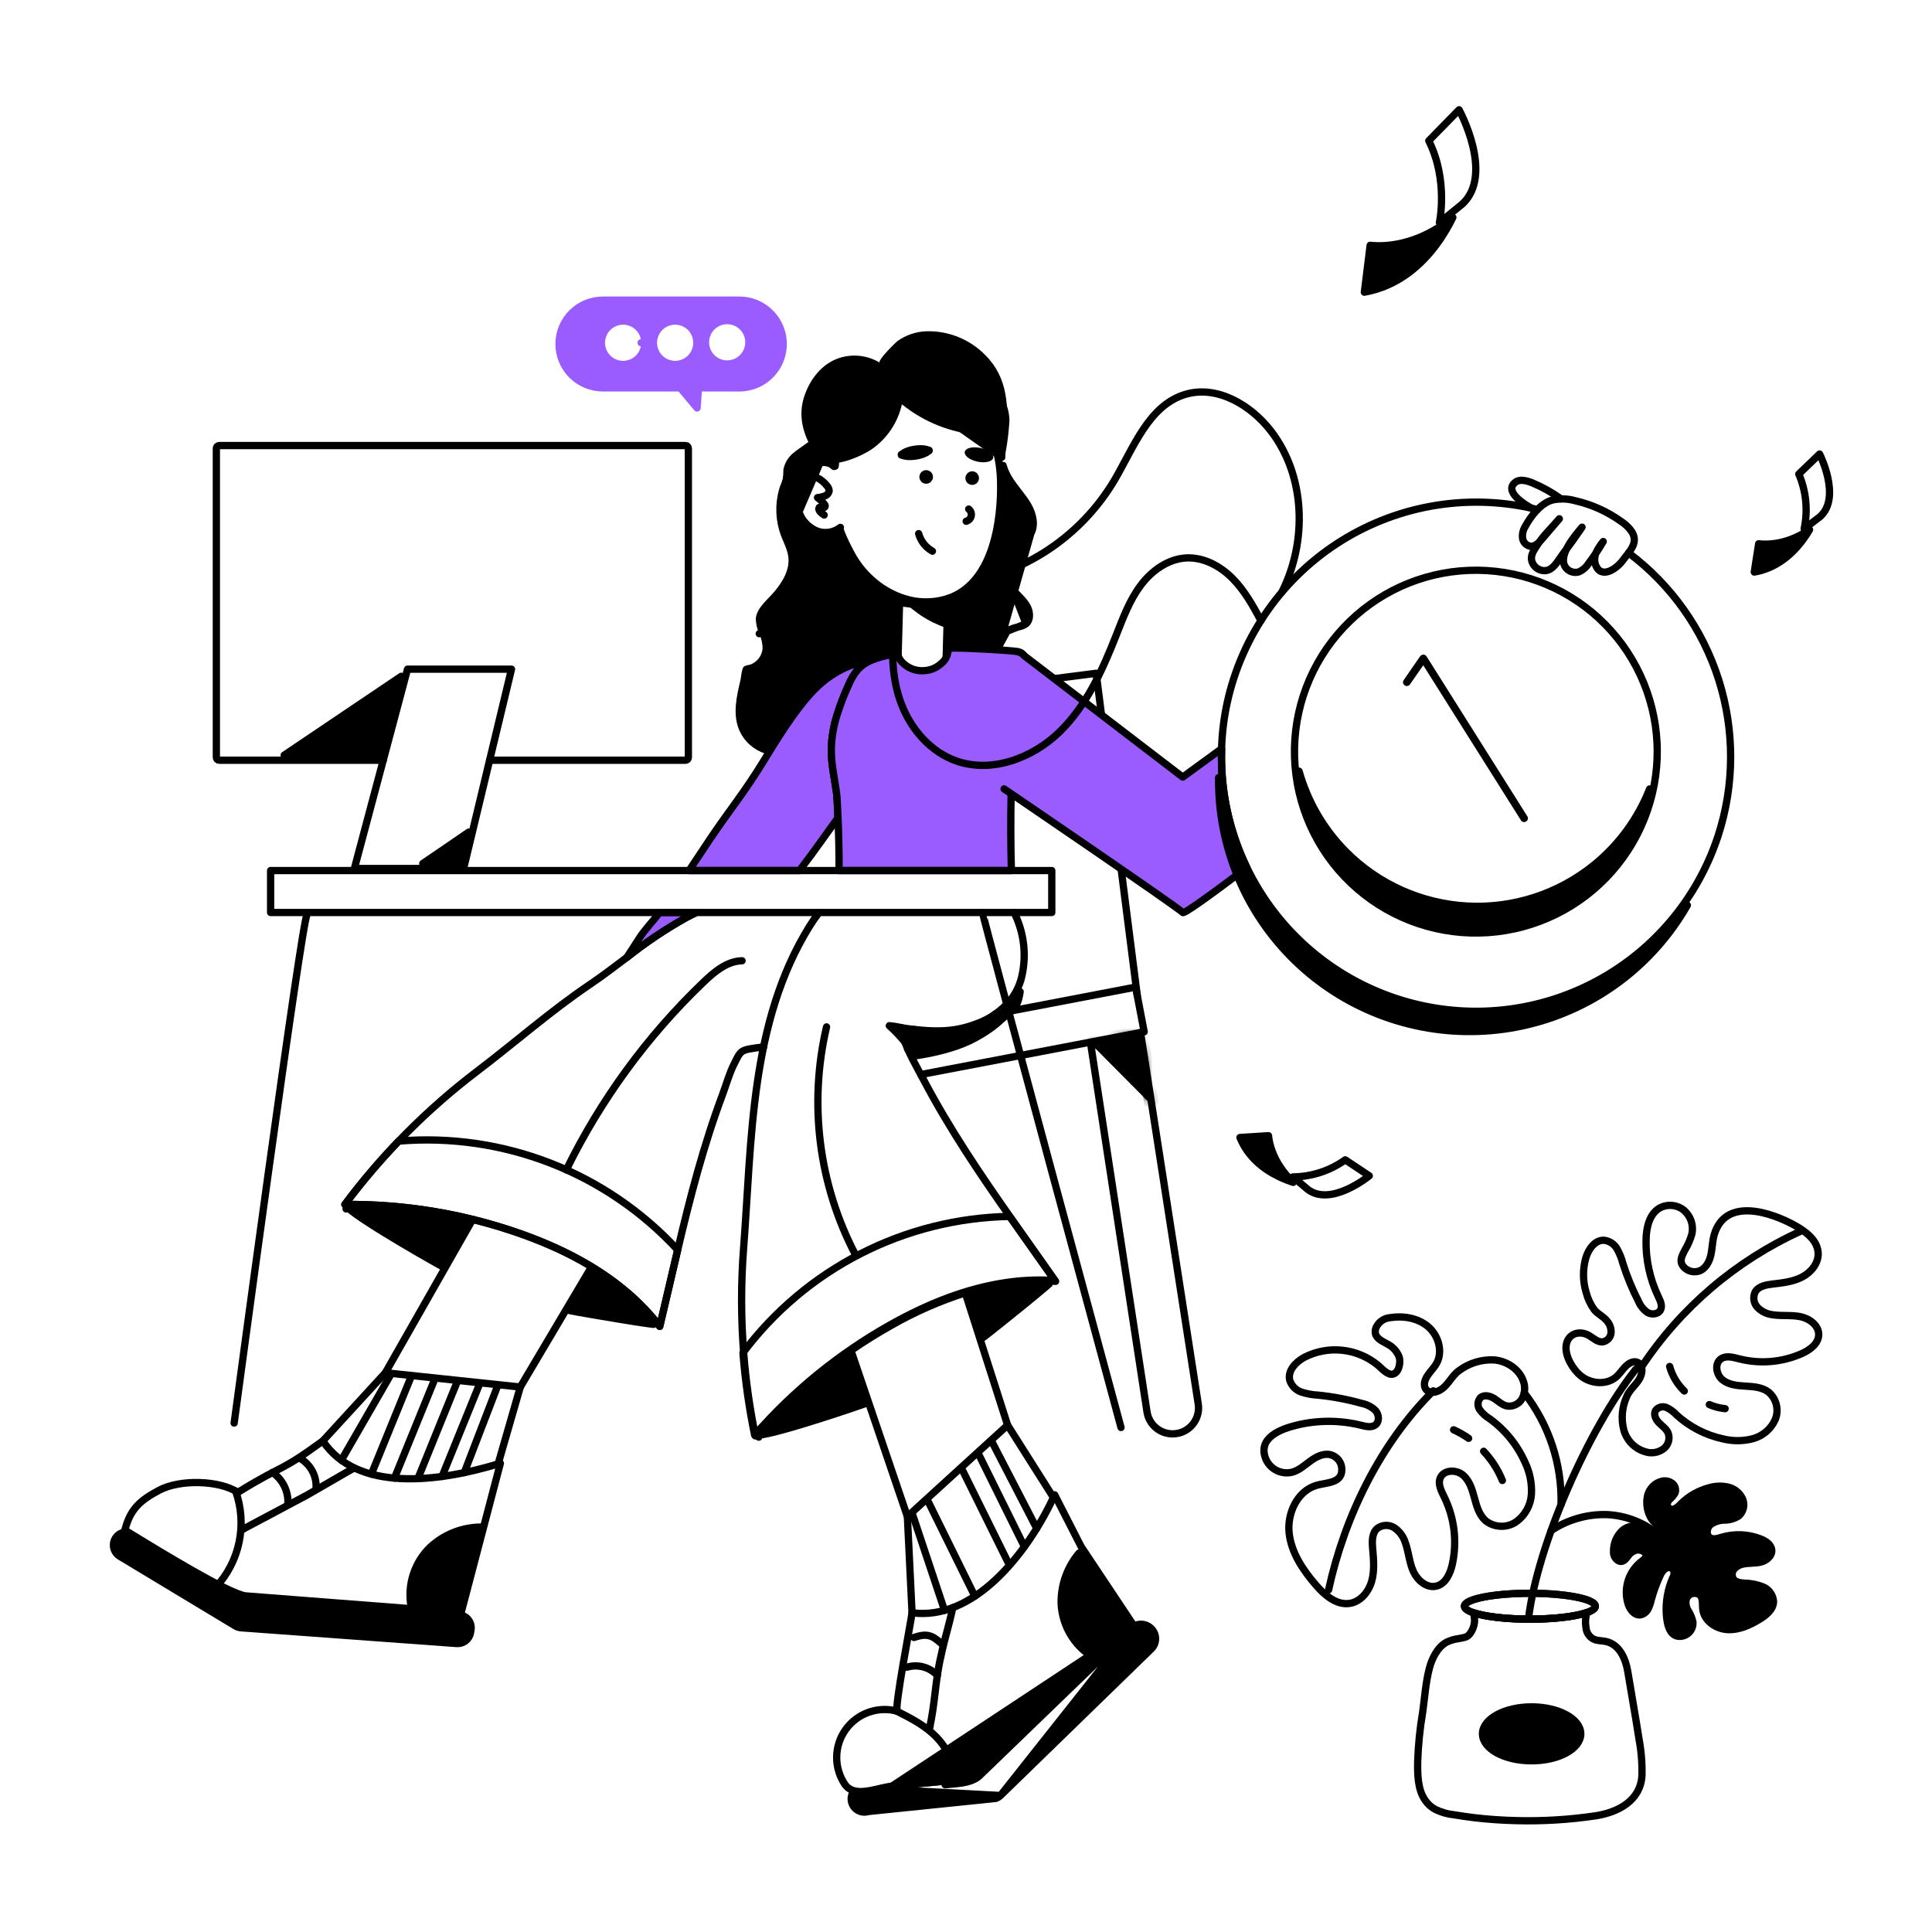 <?xml version="1.0" encoding="UTF-8"?> <svg xmlns="http://www.w3.org/2000/svg" width="264" height="264" viewBox="0 0 264 264" fill="none"><g id="Frame 2087325018"><g id="18"><path id="Path 3065" d="M137.099 77.248L137.099 77.246C137.301 76.102 138.147 75.362 138.912 74.755C139.021 74.668 139.13 74.584 139.236 74.501C139.919 73.968 140.515 73.502 140.863 72.877L137.099 77.248ZM137.099 77.248C136.874 78.54 137.617 79.733 138.358 80.559C138.545 80.767 138.739 80.968 138.929 81.161C138.957 81.189 138.984 81.218 139.012 81.246C139.174 81.411 139.331 81.571 139.483 81.734C139.839 82.116 140.146 82.49 140.368 82.906C140.58 83.303 140.691 83.779 140.664 84.216C140.638 84.649 140.48 85.005 140.199 85.236L140.198 85.236M137.099 77.248L140.198 85.236M140.198 85.236C139.936 85.451 139.591 85.555 139.12 85.674C139.091 85.681 139.061 85.688 139.031 85.696C138.612 85.8 138.091 85.93 137.649 86.234C137.644 86.237 137.639 86.241 137.634 86.244M140.198 85.236L137.634 86.244M137.634 86.244C137.627 86.249 137.62 86.255 137.613 86.26M137.634 86.244L137.613 86.26M137.613 86.26C137.231 86.575 136.928 86.976 136.73 87.43C136.607 87.712 136.527 88.009 136.49 88.312M137.613 86.26L136.49 88.312M136.49 88.312C135.201 88.228 133.596 88.138 132.252 88.088C131.489 88.061 130.802 88.046 130.304 88.053C130.132 88.056 129.975 88.062 129.841 88.071L129.926 84.98L130.004 82.142C133.104 80.97 134.927 78.238 135.963 75.202C137.035 72.057 137.294 68.502 137.229 65.76L137.229 65.759C137.211 65.042 137.157 64.321 137.062 63.603C137.248 64.279 137.554 64.913 137.881 65.449L137.882 65.45C138.264 66.072 138.711 66.648 139.139 67.198C139.169 67.237 139.199 67.276 139.229 67.315C139.69 67.91 140.124 68.48 140.476 69.095C141.183 70.33 141.463 71.793 140.863 72.877L136.49 88.312ZM136.88 62.486C136.865 62.136 136.892 61.783 136.973 61.434C137.169 60.331 137.308 59.218 137.391 58.101C137.392 58.09 137.393 58.08 137.395 58.069C137.578 56.752 137.137 55.255 136.315 53.885C135.497 52.522 134.338 51.346 133.173 50.663C132.353 50.237 131.415 50.093 130.505 50.254C130.495 50.256 130.486 50.257 130.476 50.258C130.114 50.301 129.802 50.446 129.484 50.662C129.265 50.81 129.073 50.969 128.86 51.144C128.74 51.243 128.614 51.348 128.473 51.459M136.88 62.486L125.662 50.726L125.352 51.117C125.352 51.118 125.352 51.118 125.353 51.118C125.776 51.454 126.247 51.788 126.771 51.908C127.344 52.038 127.909 51.901 128.473 51.459M136.88 62.486C136.47 60.375 135.681 58.332 134.393 56.564C132.444 53.89 129.258 51.934 125.848 51.924L125.832 51.924C124.747 51.955 123.678 52.137 122.654 52.458L136.88 62.486ZM128.473 51.459L128.164 51.066L128.473 51.458C128.473 51.458 128.473 51.458 128.473 51.459ZM108.891 70.603C109.425 71.724 110.366 72.6 111.522 73.053C111.529 73.055 111.535 73.058 111.541 73.06C112.144 73.268 112.79 73.322 113.419 73.217C113.778 73.157 114.125 73.046 114.45 72.889C114.453 72.899 114.457 72.908 114.46 72.918C114.598 73.306 114.813 73.79 115.04 74.262C115.491 75.207 116.016 76.173 116.14 76.381C116.939 77.737 117.968 78.944 119.179 79.948L119.181 79.95C120.223 80.805 121.381 81.501 122.612 81.987C122.602 81.994 122.593 82.002 122.584 82.01C122.482 82.101 122.422 82.231 122.418 82.368L122.24 88.882C121.051 89.035 119.887 89.344 118.778 89.8C116.093 90.085 113.414 91.53 111.409 93.409L111.408 93.41C108.975 95.694 106.52 99.506 104.684 102.485C103.987 102.26 103.344 101.892 102.796 101.403C102.164 100.838 101.677 100.13 101.378 99.337C100.673 97.423 101.137 95.266 101.661 93.083L101.662 93.08C101.694 92.947 101.718 92.775 101.741 92.613C101.745 92.585 101.749 92.556 101.753 92.528C101.773 92.384 101.794 92.237 101.818 92.092C101.847 91.918 101.88 91.763 101.917 91.64C101.956 91.515 101.986 91.468 101.99 91.463C101.99 91.462 101.99 91.462 101.99 91.462L101.991 91.461C101.992 91.461 102.026 91.431 102.211 91.391C102.236 91.385 102.266 91.379 102.3 91.373C102.456 91.342 102.694 91.295 102.891 91.205C103.393 90.98 103.825 90.625 104.144 90.176C104.463 89.728 104.656 89.202 104.703 88.654C104.704 88.638 104.705 88.622 104.705 88.606C104.697 87.836 104.526 87.077 104.204 86.377L103.751 86.586L104.205 86.378C103.944 85.809 103.799 85.193 103.778 84.567C103.808 84.021 104.139 83.455 104.647 82.85C104.898 82.551 105.175 82.262 105.452 81.975L105.484 81.941C105.745 81.67 106.009 81.395 106.228 81.132L106.23 81.13C107.312 79.812 108.449 78.067 108.222 76.079C108.157 75.496 107.978 74.954 107.779 74.451C107.688 74.222 107.591 73.996 107.497 73.777C107.488 73.755 107.479 73.734 107.469 73.712C107.366 73.472 107.268 73.24 107.179 73.008C106.479 71.106 106.388 69.033 106.918 67.077L106.918 67.077L106.92 67.07C106.978 66.842 107.065 66.616 107.165 66.358L107.173 66.337C107.268 66.094 107.374 65.821 107.447 65.539C107.452 65.519 107.456 65.5 107.459 65.48C107.515 65.061 107.544 64.638 107.546 64.216C107.719 63.398 108.185 62.672 108.858 62.176C108.864 62.171 108.87 62.166 108.876 62.162C109.187 61.909 109.501 61.691 109.832 61.462C110.037 61.32 110.249 61.173 110.47 61.011C111.018 60.609 111.571 60.146 111.993 59.532C112.404 58.935 112.639 58.271 112.819 57.631C112.896 57.359 112.96 57.104 113.023 56.856C113.116 56.489 113.204 56.138 113.323 55.773C113.802 54.303 115.11 53.4 116.591 52.619L108.891 70.603ZM108.891 70.603C108.892 70.605 108.893 70.606 108.894 70.608L109.341 70.384L108.889 70.599C108.89 70.6 108.891 70.602 108.891 70.603ZM114.084 63.622L114.108 63.599C114.115 63.466 114.124 63.334 114.135 63.202C113.989 63.086 113.83 62.992 113.661 62.918C113.641 63.095 113.626 63.274 113.615 63.453C113.724 63.515 113.825 63.587 113.914 63.671L113.951 63.673M114.084 63.622L113.929 63.211L113.796 63.261L113.951 63.673M114.084 63.622L114.028 63.676M114.084 63.622L114.105 63.679L114.028 63.676M113.951 63.673L114.028 63.676M113.951 63.673L113.972 63.729L114.028 63.676M124.027 50.64C124.027 50.64 124.027 50.64 124.027 50.64L123.813 50.188L124.026 50.64C124.027 50.64 124.027 50.64 124.027 50.64ZM119.813 52.31C119.814 52.311 119.814 52.311 119.815 52.311L119.957 51.832L119.812 52.31C119.812 52.31 119.813 52.31 119.813 52.31ZM110.461 63.775L110.162 63.374C110.162 63.374 110.161 63.374 110.161 63.374L110.461 63.775ZM119.246 54.18C119.244 54.181 119.242 54.182 119.24 54.184C119.238 54.185 119.237 54.186 119.235 54.187L119.53 54.591L119.246 54.18Z" fill="black" stroke="black" stroke-linejoin="round"></path><path id="Path 3066" d="M144.047 92.736L149.789 92.002L150.514 97.689" stroke="black" stroke-width="0.995" stroke-linecap="round" stroke-linejoin="round"></path><path id="Line 123" d="M135.898 138.64H135.891" stroke="black" stroke-width="0.995" stroke-linecap="round" stroke-linejoin="round"></path><path id="Path 3067" d="M153.199 118.747V118.752L155.402 136.033" stroke="black" stroke-width="0.995" stroke-linecap="round" stroke-linejoin="round"></path><path id="Path 3068" d="M136.024 138.549H136.028L155.182 134.886L156.348 140.995L125.82 146.834" stroke="black" stroke-width="0.995" stroke-linecap="round" stroke-linejoin="round"></path><path id="Line 124" d="M124.92 140.673L123.033 141.035" stroke="black" stroke-width="0.995" stroke-linecap="round" stroke-linejoin="round"></path><path id="Path 3069" d="M138.557 136.867C138.877 136.441 139.157 135.989 139.395 135.515C139.361 135.77 139.311 136.023 139.247 136.273C139.245 136.284 139.242 136.295 139.24 136.307C139.094 137.102 138.659 137.816 138.018 138.309C137.606 138.625 137.221 138.971 136.851 139.302C136.824 139.327 136.797 139.351 136.77 139.375C136.37 139.734 135.985 140.074 135.572 140.377L135.571 140.377C134.611 141.081 133.588 141.695 132.516 142.211C130.426 143.216 127.545 143.922 125.031 144.276C124.86 143.935 124.694 143.592 124.537 143.243C124.492 143.142 124.426 142.98 124.343 142.777C124.256 142.564 124.15 142.305 124.03 142.021C123.891 141.693 123.736 141.338 123.582 141.02C127.469 141.516 130.227 141.622 133.418 140.434C135.426 139.754 137.202 138.524 138.544 136.883C138.549 136.878 138.553 136.872 138.557 136.867Z" fill="black" stroke="black" stroke-linejoin="round"></path><g id="Group 125"><path id="Path 3070" d="M95.141 124.691C94.65 124.925 94.163 125.173 93.681 125.43C90.862 127.014 88.174 128.822 85.644 130.837C86.177 129.993 86.737 129.198 87.09 128.615C87.145 128.528 87.196 128.445 87.251 128.358C88.118 127 89.16 125.967 90.133 124.691H95.141Z" fill="#9B5CFF" stroke="black" stroke-width="0.995" stroke-miterlimit="10" stroke-linejoin="round"></path><path id="Path 3071" d="M118.902 90.29C118.239 90.585 117.645 91.017 117.158 91.557C116.636 92.208 116.213 92.933 115.905 93.709C115.318 94.99 114.812 96.307 114.39 97.652C113.899 99.183 113.63 100.777 113.592 102.384C113.569 104.381 114.042 106.396 114.312 108.369C114.363 108.732 114.441 110.063 114.51 111.743C113.812 112.721 113.11 113.671 112.454 114.603C111.412 116.076 110.339 117.528 109.236 118.958H94.158C95.14 117.49 96.109 116.012 97.096 114.547C99.854 110.458 101.663 108.379 104.417 103.876C104.577 103.614 104.742 103.344 104.912 103.068C106.776 100.034 109.287 96.087 111.751 93.774C113.716 91.933 116.327 90.542 118.902 90.29Z" fill="#9B5CFF" stroke="black" stroke-width="0.995" stroke-miterlimit="10" stroke-linejoin="round"></path></g><path id="Path 3072" d="M129.293 89.836V89.831L129.427 84.966L129.514 81.785C128.086 82.519 127.15 82.543 125.498 82.634C125.034 82.662 123.882 82.432 123.428 82.414C123.253 82.405 123.083 82.395 122.918 82.382L122.721 89.62" stroke="black" stroke-width="0.995" stroke-linecap="round" stroke-linejoin="round"></path><path id="Path 3073" d="M129.275 82.381C129.384 82.35 129.493 82.318 129.603 82.282C129.597 82.642 129.59 82.999 129.583 83.356C129.572 83.923 129.561 84.491 129.551 85.074C129.55 85.139 129.556 85.223 129.56 85.279L129.561 85.286C129.562 85.296 129.562 85.307 129.563 85.317C129.565 85.338 129.566 85.358 129.568 85.378C129.483 85.354 129.388 85.322 129.288 85.284C129.079 85.207 128.908 85.132 128.761 85.066C128.676 85.029 128.599 84.995 128.527 84.966C127.354 84.49 126.255 83.85 125.262 83.064C125.255 83.058 125.248 83.053 125.24 83.047C125.042 82.907 124.855 82.752 124.68 82.584C126.2 82.864 127.77 82.797 129.271 82.382L129.271 82.382L129.275 82.381Z" fill="black" stroke="black" stroke-linejoin="round"></path><g id="Path 3074"><path d="M139.931 89.583C139.928 89.576 139.923 89.57 139.918 89.565C139.768 89.338 139.539 89.176 139.275 89.111C139.212 89.083 139.146 89.065 139.078 89.055C138.968 89.033 138.857 89.014 138.752 88.996C138.573 88.968 137.889 88.909 136.976 88.844C134.272 88.661 129.522 88.408 129.544 88.652C129.564 89.041 129.488 89.43 129.323 89.783C129.158 90.137 128.91 90.445 128.599 90.68C128.026 91.209 127.299 91.538 126.524 91.621C125.932 91.704 125.329 91.645 124.764 91.45C124.199 91.254 123.689 90.928 123.275 90.497C123.012 90.225 122.816 89.897 122.701 89.537C122.693 89.482 122.663 89.432 122.619 89.399C122.574 89.365 122.518 89.351 122.462 89.359C121.239 89.502 120.042 89.815 118.905 90.29C118.242 90.586 117.647 91.018 117.161 91.557C116.638 92.208 116.216 92.934 115.908 93.71C115.321 94.991 114.815 96.308 114.393 97.652C113.902 99.183 113.633 100.777 113.595 102.385C113.572 104.381 114.044 106.396 114.315 108.37C114.366 108.732 114.444 110.064 114.513 111.743C114.604 114.029 114.682 116.962 114.65 118.959H138.201C138.105 115.461 138.094 111.961 138.169 108.457" fill="#9B5CFF"></path><path d="M139.931 89.583C139.928 89.576 139.923 89.57 139.918 89.565C139.768 89.338 139.539 89.176 139.275 89.111C139.212 89.083 139.146 89.065 139.078 89.055C138.968 89.033 138.857 89.014 138.752 88.996C138.573 88.968 137.889 88.909 136.976 88.844C134.272 88.661 129.522 88.408 129.544 88.652C129.564 89.041 129.488 89.43 129.323 89.783C129.158 90.137 128.91 90.445 128.599 90.68C128.026 91.209 127.299 91.538 126.524 91.621C125.932 91.704 125.329 91.645 124.764 91.45C124.199 91.254 123.689 90.928 123.275 90.497C123.012 90.225 122.816 89.897 122.701 89.537C122.693 89.482 122.663 89.432 122.619 89.399C122.574 89.365 122.518 89.351 122.462 89.359C121.239 89.502 120.042 89.815 118.905 90.29C118.242 90.586 117.647 91.018 117.161 91.557C116.638 92.208 116.216 92.934 115.908 93.71C115.321 94.991 114.815 96.308 114.393 97.652C113.902 99.183 113.633 100.777 113.595 102.385C113.572 104.381 114.044 106.396 114.315 108.37C114.366 108.732 114.444 110.064 114.513 111.743C114.604 114.029 114.682 116.962 114.65 118.959H138.201C138.105 115.461 138.094 111.961 138.169 108.457" stroke="black" stroke-width="0.995" stroke-linecap="round" stroke-linejoin="round"></path></g><path id="Path 3075" d="M130.116 81.556C129.919 81.642 129.719 81.719 129.514 81.785C129.39 81.826 129.266 81.863 129.138 81.9C127.279 82.414 125.31 82.366 123.479 81.762C122.026 81.286 120.676 80.54 119.499 79.563C118.332 78.595 117.341 77.432 116.571 76.126C116.346 75.749 114.496 72.311 114.836 72.064C114.399 72.405 113.884 72.632 113.337 72.724C112.79 72.815 112.229 72.768 111.705 72.587C110.666 72.18 109.821 71.392 109.342 70.384C108.277 68.254 108.419 65.299 110.462 63.774C111.357 63.104 113.165 62.879 113.973 63.728L114.106 63.678C114.244 60.043 116.497 56.693 119.531 54.59C121.368 53.245 123.571 52.489 125.847 52.424C129.069 52.433 132.121 54.287 133.989 56.858C135.858 59.428 136.652 62.627 136.73 65.771C136.853 71.013 135.774 79.164 130.116 81.556Z" stroke="black" stroke-width="0.995" stroke-linecap="round" stroke-linejoin="round"></path><path id="Path 3076" d="M125.132 62.312C124.519 62.406 123.973 62.388 123.59 62.299C123.398 62.255 123.272 62.198 123.203 62.15C123.198 62.147 123.193 62.143 123.189 62.14C123.192 62.135 123.196 62.13 123.2 62.125C123.251 62.059 123.353 61.967 123.524 61.867C123.861 61.667 124.377 61.486 124.99 61.391C125.602 61.297 126.149 61.315 126.531 61.404C126.724 61.448 126.849 61.505 126.918 61.552C126.923 61.556 126.928 61.56 126.932 61.563C126.929 61.567 126.926 61.572 126.921 61.577C126.87 61.644 126.768 61.735 126.597 61.836C126.26 62.035 125.744 62.218 125.132 62.312ZM123.169 62.174C123.168 62.175 123.168 62.176 123.168 62.176C123.168 62.176 123.168 62.176 123.169 62.174ZM123.158 62.111C123.158 62.111 123.158 62.112 123.159 62.113C123.158 62.112 123.158 62.111 123.158 62.111ZM126.963 61.592C126.963 61.592 126.963 61.591 126.962 61.59C126.963 61.591 126.963 61.592 126.963 61.592ZM126.952 61.528C126.953 61.527 126.953 61.526 126.953 61.526C126.953 61.526 126.953 61.527 126.952 61.528Z" fill="black" stroke="black" stroke-linejoin="round"></path><path id="Path 3077" d="M133.681 62.595C133.201 62.494 132.81 62.313 132.564 62.125C132.361 61.969 132.327 61.869 132.321 61.842C132.338 61.82 132.408 61.742 132.657 61.681C132.957 61.607 133.388 61.598 133.869 61.699C134.35 61.799 134.741 61.98 134.986 62.169C135.189 62.325 135.223 62.424 135.229 62.451C135.213 62.474 135.142 62.551 134.893 62.613C134.593 62.687 134.162 62.696 133.681 62.595Z" fill="black" stroke="black" stroke-linejoin="round"></path><path id="Path 3078" d="M111.604 65.251C112.167 65.527 112.658 65.929 113.038 66.427C113.207 66.617 113.301 66.862 113.3 67.116C113.265 67.266 113.193 67.405 113.09 67.52C112.986 67.634 112.855 67.721 112.709 67.77C112.389 67.891 112.054 67.967 111.713 67.997C112.043 68.244 112.344 68.528 112.611 68.842C112.703 68.948 112.79 69.075 112.756 69.198C112.724 69.263 112.675 69.318 112.614 69.356C112.552 69.393 112.481 69.412 112.409 69.411C112.254 69.414 112.099 69.39 111.951 69.341C111.954 69.374 111.95 69.407 111.938 69.437C111.926 69.468 111.906 69.495 111.881 69.516C111.927 69.888 112.259 70.136 112.616 70.375" stroke="black" stroke-width="0.995" stroke-linecap="round" stroke-linejoin="round"></path><path id="Path 3079" d="M132.368 69.566C132.507 69.675 132.613 69.82 132.674 69.985C132.735 70.151 132.749 70.33 132.713 70.503C132.677 70.675 132.594 70.835 132.472 70.963C132.351 71.091 132.196 71.182 132.025 71.226" stroke="black" stroke-width="0.995" stroke-linecap="round" stroke-linejoin="round"></path><g id="Group 126"><path id="Path 3080" d="M62.978 166.764L62.978 166.764L62.982 166.765C63.264 166.827 63.545 166.89 63.824 166.957L60.37 173.027C58.46 171.969 55.218 170.107 52.424 168.385C50.914 167.454 49.544 166.57 48.587 165.879C48.144 165.559 47.804 165.29 47.583 165.084C49.578 165.077 51.577 165.159 53.569 165.324C55.351 165.476 57.124 165.695 58.888 165.981L58.888 165.981L58.89 165.981C59.997 166.154 61.098 166.357 62.196 166.591L62.197 166.591C62.454 166.646 62.718 166.705 62.978 166.764ZM47.293 165.193L47.302 165.181C47.299 165.185 47.296 165.189 47.293 165.193Z" fill="black" stroke="black" stroke-linejoin="round"></path><g id="Path 3081"><mask id="path-20-inside-1_580_487" fill="white"><path d="M70.76 168.452C71.434 168.686 72.109 168.929 72.775 169.19C72.109 168.935 71.434 168.686 70.76 168.452Z"></path></mask><path d="M70.76 168.452C71.434 168.686 72.109 168.929 72.775 169.19C72.109 168.935 71.434 168.686 70.76 168.452Z" fill="black"></path><path d="M71.088 167.507C70.566 167.326 69.996 167.602 69.815 168.124C69.634 168.646 69.91 169.216 70.432 169.397L71.088 167.507ZM72.775 169.19L72.416 170.124C72.93 170.321 73.508 170.066 73.707 169.552C73.906 169.039 73.653 168.461 73.14 168.259L72.775 169.19ZM70.432 169.397C71.1 169.628 71.761 169.867 72.409 170.121L73.14 168.259C72.458 167.992 71.769 167.744 71.088 167.507L70.432 169.397ZM73.133 168.257C72.459 167.998 71.774 167.745 71.088 167.507L70.432 169.397C71.095 169.627 71.759 169.871 72.416 170.124L73.133 168.257Z" fill="black" mask="url(#path-20-inside-1_580_487)"></path></g><g id="Path 3082"><mask id="path-22-inside-2_580_487" fill="white"><path d="M73.781 169.586C74.447 169.856 75.103 170.136 75.76 170.434C75.103 170.141 74.447 169.856 73.781 169.586Z"></path></mask><path d="M73.781 169.586C74.447 169.856 75.103 170.136 75.76 170.434C75.103 170.141 74.447 169.856 73.781 169.586Z" fill="black"></path><path d="M74.158 168.659C73.647 168.451 73.063 168.697 72.855 169.209C72.647 169.72 72.893 170.304 73.404 170.512L74.158 168.659ZM75.76 170.434L75.352 171.347C75.855 171.572 76.445 171.347 76.671 170.845C76.898 170.342 76.675 169.751 76.173 169.524L75.76 170.434ZM73.404 170.512C74.06 170.779 74.704 171.053 75.346 171.345L76.173 169.524C75.502 169.219 74.834 168.934 74.158 168.659L73.404 170.512ZM76.168 169.521C75.504 169.225 74.837 168.936 74.158 168.659L73.404 170.512C74.056 170.777 74.702 171.057 75.352 171.347L76.168 169.521Z" fill="black" mask="url(#path-22-inside-2_580_487)"></path></g><path id="Path 3083" d="M89.294 180.967C89.069 180.94 88.803 180.905 88.503 180.863C87.521 180.726 86.203 180.519 84.852 180.298C82.149 179.857 79.329 179.363 78.826 179.27L78.825 179.269C78.505 179.211 78.186 179.15 77.867 179.086L81.011 173.785C82.559 174.764 84.042 175.847 85.449 177.027C85.844 177.364 86.227 177.711 86.606 178.072C86.8 178.257 86.986 178.434 87.162 178.615L87.162 178.615L87.169 178.621C87.919 179.364 88.629 180.147 89.294 180.967Z" fill="black" stroke="black" stroke-linejoin="round"></path><path id="Path 3084" d="M71.092 189.533L77.077 179.435L80.836 173.096" stroke="black" stroke-width="0.995" stroke-linecap="round" stroke-linejoin="round"></path><path id="Path 3085" d="M52.66 187.582L60.559 173.702L64.585 166.629" stroke="black" stroke-width="0.995" stroke-linecap="round" stroke-linejoin="round"></path><path id="Path 3086" d="M95.142 124.691C94.651 124.925 94.164 125.173 93.682 125.43C90.863 127.014 88.175 128.822 85.645 130.837C83.975 132.1 82.304 133.375 80.564 134.551C75.199 138.177 70.347 142.473 65.197 146.383C58.356 151.58 52.274 157.707 47.127 164.587C49.289 164.564 51.455 164.647 53.612 164.826C55.403 164.972 57.193 165.193 58.969 165.486C60.084 165.661 61.195 165.866 62.301 166.101C62.563 166.156 62.829 166.212 63.091 166.276C63.591 166.386 64.091 166.501 64.587 166.629C66.671 167.139 68.732 167.749 70.756 168.451H70.76C71.435 168.686 72.11 168.933 72.775 169.19C73.115 169.319 73.45 169.452 73.785 169.585C74.451 169.856 75.107 170.141 75.763 170.434H75.768C77.512 171.216 79.206 172.105 80.84 173.097C82.579 174.144 84.229 175.332 85.774 176.649C86.178 176.993 86.568 177.347 86.954 177.709C87.146 177.893 87.335 178.076 87.523 178.265C88.465 179.197 89.344 180.193 90.153 181.244C90.993 177.732 91.782 174.249 92.604 170.792C94.293 163.641 96.111 156.591 98.727 149.582C99.25 148.183 99.663 146.645 100.347 145.318C100.994 144.047 101.1 143.574 102.366 143.34C103.014 143.221 103.675 143.138 104.336 143.065" stroke="black" stroke-width="0.995" stroke-linecap="round" stroke-linejoin="round"></path><path id="Path 3087" d="M90.153 181.243C88.855 179.565 87.388 178.025 85.775 176.648C81.419 172.913 76.176 170.332 70.756 168.452C63.159 165.819 55.167 164.512 47.127 164.588C49.396 161.551 51.851 158.658 54.479 155.926C61.546 155.341 68.653 156.375 75.259 158.952C81.865 161.528 87.796 165.578 92.601 170.792C91.782 174.249 90.99 177.732 90.153 181.243Z" stroke="black" stroke-width="0.995" stroke-linecap="round" stroke-linejoin="round"></path><path id="Path 3088" d="M64.355 222.73L64.354 222.734L64.295 223.096C64.295 223.097 64.295 223.098 64.295 223.099C64.219 223.536 63.983 223.929 63.634 224.203C63.283 224.476 62.844 224.61 62.401 224.578L32.939 222.426C32.939 222.426 32.939 222.426 32.939 222.426C32.659 222.405 32.387 222.317 32.147 222.171L32.146 222.17L16.361 212.656C16.361 212.656 16.361 212.655 16.361 212.655C16.037 212.46 15.783 212.165 15.637 211.816C15.492 211.466 15.461 211.078 15.55 210.71C15.639 210.342 15.843 210.011 16.133 209.767C16.305 209.621 16.502 209.511 16.713 209.44C16.74 209.467 16.771 209.491 16.804 209.512C19.499 211.171 23.045 213.332 26.205 215.124C27.785 216.019 29.275 216.826 30.517 217.432C31.736 218.026 32.781 218.461 33.441 218.562C33.453 218.564 33.466 218.566 33.478 218.567L55.68 220.288L55.68 220.288L62.973 220.847C63.078 220.855 63.178 220.83 63.264 220.78C63.588 220.91 63.869 221.133 64.069 221.425C64.33 221.806 64.433 222.274 64.355 222.73Z" fill="black" stroke="black" stroke-linejoin="round"></path><path id="Path 3089" d="M68.066 200.044L71.095 189.533C64.95 188.881 58.805 188.231 52.662 187.582L44.111 196.9" stroke="black" stroke-width="0.995" stroke-linecap="round" stroke-linejoin="round"></path><path id="Line 125" d="M68.018 189.322L63.438 201.228" stroke="black" stroke-width="0.995" stroke-linecap="round" stroke-linejoin="round"></path><path id="Path 3090" d="M60.402 201.756C61.449 199.172 65.442 189.349 65.566 189.037" stroke="black" stroke-width="0.995" stroke-linecap="round" stroke-linejoin="round"></path><path id="Path 3091" d="M62.535 188.663C62.392 189.022 57.121 202.003 57.121 202.003" stroke="black" stroke-width="0.995" stroke-linecap="round" stroke-linejoin="round"></path><path id="Path 3092" d="M53.898 201.977C54.871 199.581 59.255 188.836 59.392 188.491" stroke="black" stroke-width="0.995" stroke-linecap="round" stroke-linejoin="round"></path><path id="Path 3093" d="M50.748 201.435C51.868 198.695 56.081 188.359 56.215 188.028" stroke="black" stroke-width="0.995" stroke-linecap="round" stroke-linejoin="round"></path><path id="Path 3094" d="M46.643 199.535C48.552 196.23 53.211 188.156 53.371 187.872" stroke="black" stroke-width="0.995" stroke-linecap="round" stroke-linejoin="round"></path><path id="Path 3095" d="M68.374 199.952L66.213 208.178L63.055 220.199L63.013 220.349L55.72 219.79L33.519 218.069C31.224 217.715 22.457 212.405 17.068 209.086C17.087 209.008 17.11 208.93 17.128 208.852C17.862 206.163 19.194 205.001 21.713 203.652C24.646 202.082 30.053 202.293 32.495 203.932C38.857 200.003 38.053 201.325 44.112 196.9C48.849 203.969 59.934 202.495 68.067 200.044C68.172 200.017 68.273 199.985 68.374 199.952Z" stroke="black" stroke-width="0.995" stroke-linecap="round" stroke-linejoin="round"></path><path id="Path 3096" d="M65.562 208.671L62.633 219.819L56.143 219.319C55.928 217.954 56.029 216.555 56.44 215.232C56.887 213.79 57.687 212.483 58.767 211.43C59.763 210.506 60.929 209.788 62.202 209.315C63.28 208.915 64.415 208.698 65.562 208.671Z" fill="black" stroke="black" stroke-linejoin="round"></path><path id="Path 3097" d="M32.193 203.743C32.992 205.983 33.158 208.4 32.673 210.728C32.188 213.056 31.069 215.206 29.441 216.94" stroke="black" stroke-width="0.995" stroke-linecap="round" stroke-linejoin="round"></path><path id="Path 3098" d="M48.278 200.646L41.921 204.316L32.914 209.108L33.31 208.918" stroke="black" stroke-width="0.995" stroke-linecap="round" stroke-linejoin="round"></path><path id="Path 3099" d="M40.904 199.225C41.627 199.618 42.224 200.206 42.628 200.922C43.033 201.638 43.228 202.453 43.192 203.275" stroke="black" stroke-width="0.995" stroke-linecap="round" stroke-linejoin="round"></path><path id="Path 3100" d="M37.228 201.207C37.912 201.672 38.465 202.305 38.835 203.045C39.205 203.785 39.378 204.608 39.34 205.434" stroke="black" stroke-width="0.995" stroke-linecap="round" stroke-linejoin="round"></path><path id="Path 3101" d="M101.401 131.284C99.343 131.33 97.617 132.784 96.13 134.208C88.422 141.591 82.076 150.274 77.383 159.86" stroke="black" stroke-width="0.995" stroke-linecap="round" stroke-linejoin="round"></path></g><path id="Path 3102" d="M135.146 182.144C134.886 182.345 134.629 182.544 134.37 182.74L132.491 176.87C134.252 176.351 136.044 175.953 137.862 175.704L137.863 175.704C139.685 175.45 141.526 175.362 143.363 175.441C143.194 175.592 142.991 175.768 142.76 175.965C142.006 176.608 140.976 177.456 139.914 178.32C137.793 180.045 135.553 181.824 135.146 182.144ZM103.794 196.089C107.416 191.985 111.505 188.328 115.972 185.19L118.219 191.806C116.155 192.53 112.61 193.716 109.469 194.661C107.771 195.171 106.202 195.608 105.051 195.865C104.52 195.983 104.095 196.059 103.794 196.089ZM103.68 196.378L103.679 196.377L103.68 196.378Z" fill="black" stroke="black" stroke-linejoin="round"></path><path id="Path 3103" d="M131.9 176.663L134.108 183.562L137.684 194.738" stroke="black" stroke-width="0.995" stroke-linecap="round" stroke-linejoin="round"></path><path id="Path 3104" d="M116.281 184.544L118.852 192.113L123.988 207.232" stroke="black" stroke-width="0.995" stroke-linecap="round" stroke-linejoin="round"></path><path id="Path 3105" d="M111.916 124.692C111.457 125.291 111.028 125.913 110.631 126.555C102.466 139.701 102.75 155.71 101.607 170.604C101.239 175.382 101.246 180.181 101.626 184.957C101.919 188.674 102.44 192.37 103.186 196.023C103.2 196.083 103.209 196.147 103.223 196.207C107.07 191.788 111.457 187.87 116.281 184.544C118.067 183.309 119.906 182.162 121.798 181.102C125.001 179.273 128.387 177.785 131.901 176.663C133.86 176.047 135.866 175.594 137.9 175.309C139.992 175.02 142.108 174.946 144.215 175.089H144.243C142.173 172.133 140.094 169.227 138.056 166.317C133.833 160.309 129.762 154.269 126.26 147.655C125.755 146.7 125.232 145.773 124.745 144.818C124.516 144.369 124.291 143.914 124.08 143.446C123.896 143.033 123.304 141.477 122.872 140.747C122.803 140.603 122.701 140.477 122.574 140.38C122.79 140.407 123.001 140.44 123.212 140.467C127.32 141.009 130.06 141.151 133.25 139.962C135.172 139.312 136.872 138.135 138.157 136.566C138.812 135.693 139.292 134.702 139.571 133.646C140.318 130.638 139.963 127.461 138.57 124.692" stroke="black" stroke-width="0.995" stroke-linecap="round" stroke-linejoin="round"></path><path id="Path 3106" d="M144.139 174.984C142.022 174.841 139.897 174.916 137.796 175.208C132.112 175.985 126.701 178.191 121.696 180.997C114.683 184.93 108.399 190.039 103.118 196.101C102.353 192.388 101.82 188.631 101.521 184.852C105.776 179.179 111.269 174.552 117.581 171.323C123.894 168.094 130.86 166.347 137.95 166.217C139.99 169.123 142.07 172.028 144.139 174.984Z" stroke="black" stroke-width="0.995" stroke-linecap="round" stroke-linejoin="round"></path><path id="Line 126" d="M144.233 204.845L144.117 204.897" stroke="black" stroke-width="0.995" stroke-linecap="round" stroke-linejoin="round"></path><path id="Path 3107" d="M155.098 222.126C155.085 222.143 155.071 222.159 155.055 222.174L149.795 227.255L149.795 227.255L133.771 242.718C133.762 242.727 133.753 242.736 133.743 242.744C133.104 243.273 132.232 243.509 131.423 243.639C130.893 243.724 130.325 243.771 129.829 243.813C129.578 243.833 129.346 243.853 129.146 243.875C129.146 243.875 129.146 243.875 129.146 243.875L129.091 243.378C127.956 243.504 126.817 243.601 125.677 243.699C124.416 243.806 123.153 243.914 121.894 244.061L155.098 222.126ZM155.098 222.126C155.468 221.957 155.882 221.906 156.284 221.982C156.747 222.07 157.162 222.321 157.456 222.69L157.455 222.69L157.461 222.696C157.767 223.07 157.923 223.544 157.898 224.027C157.874 224.509 157.67 224.964 157.327 225.304C157.327 225.304 157.326 225.305 157.326 225.305L136.711 245.35L155.098 222.126ZM120.59 244.818C121.086 244.704 121.542 244.606 121.952 244.558L136.711 245.35C136.526 245.53 136.302 245.665 136.058 245.745L118.717 247.525C118.687 247.528 118.657 247.534 118.628 247.542C118.359 247.621 118.075 247.636 117.799 247.586C117.523 247.536 117.262 247.422 117.038 247.254C116.813 247.086 116.631 246.868 116.505 246.617C116.379 246.367 116.313 246.09 116.313 245.81C116.313 245.581 116.359 245.355 116.447 245.146C117.27 245.409 118.205 245.314 119.059 245.156C119.48 245.077 119.908 244.977 120.315 244.882C120.408 244.861 120.5 244.839 120.59 244.818Z" fill="black" stroke="black" stroke-linejoin="round"></path><path id="Path 3108" d="M124.628 220.377L123.99 207.232C128.553 203.064 133.118 198.9 137.687 194.738L143.947 204.625" stroke="black" stroke-width="0.995" stroke-linecap="round" stroke-linejoin="round"></path><path id="Line 127" d="M141.662 208.847L135.484 196.899" stroke="black" stroke-width="0.995" stroke-linecap="round" stroke-linejoin="round"></path><path id="Path 3109" d="M133.646 198.543C133.812 198.869 139.421 210.22 139.981 211.358" stroke="black" stroke-width="0.995" stroke-linecap="round" stroke-linejoin="round"></path><path id="Path 3110" d="M131.355 200.563C131.529 200.907 137.735 213.468 137.735 213.468" stroke="black" stroke-width="0.995" stroke-linecap="round" stroke-linejoin="round"></path><path id="Path 3111" d="M126.68 204.868C126.845 205.199 132.128 215.93 133.207 218.115" stroke="black" stroke-width="0.995" stroke-linecap="round" stroke-linejoin="round"></path><path id="Path 3112" d="M124.678 206.888C124.788 207.209 127.955 216.719 129.066 220.051" stroke="black" stroke-width="0.995" stroke-linecap="round" stroke-linejoin="round"></path><path id="Path 3113" d="M154.709 221.814L149.449 226.895L133.425 242.358C132.36 243.239 130.387 243.235 129.092 243.377C126.701 243.643 124.291 243.781 121.895 244.061C120.133 244.268 117.742 245.31 116.232 244.516C115.92 244.356 115.653 244.121 115.456 243.832C114.704 242.722 114.311 241.408 114.329 240.068C114.346 238.728 114.774 237.425 115.555 236.336C116.336 235.246 117.431 234.422 118.695 233.974C119.958 233.526 121.328 233.476 122.621 233.83C122.125 233.697 124.53 221.382 124.626 220.377C133.031 221.525 140.347 212.322 143.945 204.625C144.005 204.505 144.06 204.381 144.115 204.262L147.732 211.34L154.686 221.777L154.709 221.814Z" stroke="black" stroke-width="0.995" stroke-linecap="round" stroke-linejoin="round"></path><path id="Path 3114" d="M153.847 221.808L149.163 226.33C147.999 225.584 147.02 224.58 146.303 223.394C145.521 222.102 145.075 220.636 145.004 219.128C144.975 217.771 145.212 216.422 145.704 215.156C146.12 214.085 146.712 213.092 147.453 212.217L153.847 221.808Z" fill="black" stroke="black" stroke-linejoin="round"></path><path id="Path 3115" d="M130.189 219.682C129.697 222.078 129.074 223.886 128.583 226.282C127.784 229.587 127.774 232.983 126.977 236.288L127.098 235.866" stroke="black" stroke-width="0.995" stroke-linecap="round" stroke-linejoin="round"></path><path id="Path 3116" d="M124.889 223.752C126.519 223.194 127.324 223.367 128.581 224.546" stroke="black" stroke-width="0.995" stroke-linecap="round" stroke-linejoin="round"></path><path id="Path 3117" d="M123.93 227.815C124.657 227.595 125.432 227.583 126.166 227.78C126.9 227.978 127.564 228.378 128.082 228.934" stroke="black" stroke-width="0.995" stroke-linecap="round" stroke-linejoin="round"></path><path id="Path 3118" d="M123.925 141.51C123.91 141.524 123.897 141.539 123.885 141.555C123.692 141.8 123.64 142.069 123.67 142.321C123.675 142.358 123.681 142.395 123.689 142.431C123.025 141.622 122.302 140.864 121.526 140.162C122.809 140.29 124.084 140.601 125.364 140.977L124.76 141.105C124.444 141.142 124.15 141.285 123.925 141.51ZM124.028 143.353C124.028 143.353 124.028 143.351 124.03 143.348C124.028 143.352 124.028 143.353 124.028 143.353Z" fill="black" stroke="black" stroke-linejoin="round"></path><path id="Path 3119" d="M122.275 233.69C124.086 234.594 125.921 235.514 127.429 236.862C128.937 238.211 130.106 240.065 130.189 242.087" stroke="black" stroke-width="0.995" stroke-linecap="round" stroke-linejoin="round"></path><g id="Group 127"><path id="Path 3120" d="M155.853 141.092L163.734 191.847C163.871 192.723 163.673 193.619 163.181 194.357C162.689 195.095 161.938 195.621 161.076 195.831C160.798 195.898 160.513 195.932 160.227 195.932C159.382 195.93 158.565 195.626 157.924 195.075C157.284 194.523 156.861 193.761 156.734 192.925L149 142.4" stroke="black" stroke-width="0.995" stroke-linecap="round" stroke-linejoin="round"></path><g id="Path 3121"><mask id="path-65-inside-3_580_487" fill="white"><path d="M148.961 142.543L155.851 141.086L157.397 151.042"></path></mask><path d="M148.961 142.543L155.851 141.086L157.397 151.042" fill="black"></path><path d="M155.851 141.086L156.839 140.932C156.797 140.661 156.645 140.419 156.419 140.263C156.193 140.107 155.913 140.051 155.644 140.107L155.851 141.086ZM149.168 143.521L156.058 142.064L155.644 140.107L148.754 141.565L149.168 143.521ZM154.863 141.239L156.409 151.195L158.385 150.889L156.839 140.932L154.863 141.239Z" fill="black" mask="url(#path-65-inside-3_580_487)"></path></g></g><path id="Path 3122" d="M66.908 103.881H93.681C93.731 103.881 93.781 103.871 93.827 103.852C93.873 103.833 93.915 103.805 93.951 103.77C93.986 103.734 94.014 103.692 94.033 103.646C94.052 103.6 94.062 103.55 94.062 103.5V61.264C94.062 61.214 94.052 61.164 94.033 61.118C94.014 61.071 93.986 61.029 93.951 60.994C93.915 60.958 93.873 60.93 93.827 60.911C93.781 60.892 93.731 60.882 93.681 60.883H29.945C29.895 60.882 29.846 60.892 29.799 60.911C29.753 60.93 29.711 60.958 29.676 60.994C29.64 61.029 29.612 61.071 29.593 61.118C29.574 61.164 29.564 61.214 29.564 61.264V103.5C29.564 103.55 29.574 103.6 29.593 103.646C29.612 103.692 29.64 103.734 29.676 103.77C29.711 103.805 29.753 103.833 29.799 103.852C29.846 103.871 29.895 103.881 29.945 103.881H52.367" stroke="black" stroke-width="0.995" stroke-linecap="round" stroke-linejoin="round"></path><path id="Path 3123" d="M69.894 91.439L63.351 118.677H48.424L55.684 91.439H69.894Z" stroke="black" stroke-width="0.995" stroke-linecap="round" stroke-linejoin="round"></path><path id="Path 3124" d="M51.955 103.196H38.834L54.829 92.415L51.955 103.196Z" fill="black" stroke="black" stroke-linejoin="round"></path><path id="Rectangle 52" d="M143.721 118.958H36.978V124.69H143.721V118.958Z" stroke="black" stroke-width="0.995" stroke-linecap="round" stroke-linejoin="round"></path><path id="Path 3125" d="M63.116 117.526L62.97 118.127C62.789 118.121 62.555 118.114 62.283 118.106C61.627 118.088 60.749 118.063 59.865 118.041C59.133 118.022 58.395 118.006 57.773 117.995C58.209 117.698 58.726 117.347 59.281 116.97C59.737 116.661 60.219 116.334 60.704 116.004C61.799 115.26 62.904 114.505 63.739 113.922C63.846 113.848 63.948 113.777 64.045 113.708L63.644 115.355L63.116 117.526Z" fill="black" stroke="black" stroke-linejoin="round"></path><path id="Path 3126" d="M41.959 124.997C41.316 125.125 31.996 194.452 31.996 194.452" stroke="black" stroke-width="0.995" stroke-linecap="round" stroke-linejoin="round"></path><path id="Path 3127" d="M134.258 124.69C134.181 124.919 153.182 195.062 153.182 195.062" stroke="black" stroke-width="0.995" stroke-linecap="round" stroke-linejoin="round"></path><path id="Path 3128" d="M127.413 75.316C126.956 75.061 126.555 74.718 126.232 74.306C125.908 73.895 125.67 73.423 125.531 72.919" stroke="black" stroke-width="0.995" stroke-linecap="round" stroke-linejoin="round"></path><path id="Ellipse 93" d="M126.989 65.173C126.989 65.41 126.796 65.603 126.559 65.603C126.321 65.603 126.129 65.41 126.129 65.173C126.129 64.936 126.321 64.743 126.559 64.743C126.796 64.743 126.989 64.936 126.989 65.173Z" fill="black" stroke="black" stroke-linejoin="round"></path><path id="Ellipse 94" d="M133.276 65.331C133.276 65.568 133.083 65.76 132.846 65.76C132.608 65.76 132.416 65.568 132.416 65.331C132.416 65.093 132.608 64.901 132.846 64.901C133.083 64.901 133.276 65.093 133.276 65.331Z" fill="black" stroke="black" stroke-linejoin="round"></path><path id="Path 3129" d="M194.72 245.966C195.079 246.504 195.565 246.946 196.136 247.251C196.942 247.647 197.812 247.896 198.706 247.985C199.646 248.144 200.585 248.274 201.524 248.39C203.402 248.607 205.295 248.737 207.188 248.78C210.831 248.877 214.477 248.655 218.082 248.115C221.079 247.64 224.155 246.084 224.367 242.639C224.41 240.988 224.279 239.337 223.977 237.713C223.514 234.678 222.921 231.442 222.431 228.422C222.142 226.674 221.304 224.68 219.396 224.291C218.934 224.205 218.443 224.205 217.995 224.074C217.647 223.955 217.342 223.737 217.116 223.447C216.89 223.157 216.754 222.808 216.724 222.441C216.61 221.798 216.635 221.139 216.796 220.506C216.81 220.448 216.825 220.39 216.839 220.347C215.293 220.881 212.387 221.243 209.051 221.243C205.786 221.243 202.925 220.896 201.365 220.376C201.439 220.728 201.482 221.085 201.495 221.445C201.473 222.104 201.245 222.741 200.844 223.265C200.44 223.8 199.905 223.785 199.27 223.915C198.719 223.992 198.183 224.153 197.681 224.392C196.423 225.071 195.672 226.617 195.326 227.932C194.805 229.912 194.689 231.949 194.401 233.972C194.023 236.198 193.796 238.448 193.721 240.705C193.694 242.411 193.709 244.507 194.72 245.966Z" stroke="black" stroke-width="0.995" stroke-linecap="round" stroke-linejoin="round"></path><path id="Path 3130" d="M196.348 186.213C195.898 187.098 194.876 187.85 194.675 188.845C194.46 189.91 195.3 190.475 196.275 190.168C197.789 189.691 198.195 188.107 199.386 187.28C200.775 186.246 202.482 185.733 204.21 185.83C205.917 185.995 207.585 187.076 208.147 188.696C208.295 189.085 208.358 189.501 208.332 189.917C208.307 190.332 208.194 190.738 208 191.106C207.797 191.47 207.487 191.762 207.112 191.943C206.737 192.125 206.315 192.186 205.904 192.12C205.246 191.977 204.742 191.469 204.177 191.104C203.611 190.74 202.809 190.534 202.304 190.979C202.1 191.206 201.98 191.495 201.963 191.8C201.946 192.104 202.033 192.405 202.21 192.653C202.576 193.14 203.034 193.551 203.556 193.865C205.664 195.392 207.332 197.449 208.391 199.827C209.041 201.179 209.341 202.672 209.263 204.17C209.217 204.917 209.005 205.644 208.643 206.299C208.281 206.954 207.778 207.52 207.17 207.956C206.549 208.375 205.811 208.586 205.063 208.559C204.315 208.532 203.594 208.268 203.005 207.806C202.112 207.02 201.773 205.796 201.466 204.646C201.159 203.496 200.79 202.273 199.865 201.525C198.939 200.776 197.28 200.847 196.812 201.941C196.445 202.796 196.95 203.747 197.361 204.581C198.75 207.439 199.133 210.681 198.447 213.783C198.165 215.043 197.526 216.434 196.271 216.736C194.94 217.058 193.655 215.928 193.104 214.671C192.553 213.414 192.481 212.002 192.002 210.719C191.742 209.911 191.215 209.216 190.508 208.748C190.151 208.523 189.732 208.416 189.311 208.441C188.89 208.465 188.487 208.621 188.159 208.886C187.461 209.536 187.483 210.63 187.566 211.58C187.696 213.074 187.841 214.609 187.438 216.053C187.035 217.496 185.935 218.852 184.455 219.093C182.619 219.389 180.988 217.959 179.776 216.55C178.024 214.512 176.444 212.158 176.155 209.485C175.865 206.813 177.237 203.808 179.8 202.996C181.235 202.541 183.609 202.751 183.334 200.492C183.276 200.084 183.098 199.701 182.821 199.395C182.544 199.088 182.182 198.872 181.781 198.773C180.824 198.557 179.853 199.059 179.061 199.639C178.27 200.219 177.516 200.912 176.569 201.171C175.867 201.341 175.128 201.262 174.477 200.948C173.827 200.634 173.306 200.104 173.002 199.449C171.71 196.435 175.098 195.235 177.317 194.71C180.186 194.036 183.174 194.056 186.034 194.77C186.683 194.933 187.444 195.109 187.965 194.688C188.529 194.229 188.433 193.285 187.954 192.74C187.426 192.237 186.764 191.897 186.047 191.76C184.109 191.218 182.128 190.843 180.126 190.64C179.345 190.604 178.574 190.463 177.831 190.221C177.46 190.096 177.124 189.887 176.848 189.61C176.573 189.333 176.365 188.995 176.243 188.624C175.905 187.319 177.058 186.099 178.247 185.465C179.853 184.643 181.665 184.311 183.458 184.51C185.251 184.709 186.946 185.43 188.332 186.584C188.82 187.004 189.637 187.975 190.378 187.76C191.197 187.522 191.408 186.126 191.202 185.459C190.917 184.687 190.352 184.05 189.619 183.677C188.946 183.297 188.096 182.955 187.936 182.198C187.905 182.002 187.914 181.803 187.962 181.611C188.011 181.419 188.097 181.238 188.217 181.081C188.409 180.79 188.665 180.546 188.965 180.369C189.265 180.191 189.601 180.083 189.948 180.053C191.756 179.765 193.732 180.09 195.131 181.27C196.531 182.451 197.178 184.582 196.348 186.213Z" stroke="black" stroke-width="0.995" stroke-linecap="round" stroke-linejoin="round"></path><path id="Path 3131" d="M195.855 190.052C188.587 197.259 183.734 207.251 181.545 217.25" stroke="black" stroke-width="0.995" stroke-linecap="round" stroke-linejoin="round"></path><path id="Path 3132" d="M220.771 188.216C221.491 187.64 221.984 186.57 222.851 186.2C223.779 185.805 224.451 186.463 224.354 187.407C224.204 188.872 222.84 189.54 222.312 190.779C221.632 192.235 221.485 193.885 221.899 195.439C222.118 196.207 222.547 196.899 223.138 197.436C223.729 197.974 224.458 198.335 225.244 198.481C225.625 198.542 226.016 198.521 226.389 198.42C226.762 198.319 227.11 198.14 227.408 197.895C227.701 197.642 227.909 197.305 228.003 196.93C228.098 196.555 228.075 196.16 227.937 195.798C227.684 195.227 227.127 194.864 226.689 194.418C226.251 193.972 225.914 193.28 226.224 192.738C226.392 192.51 226.632 192.347 226.906 192.274C227.179 192.201 227.469 192.224 227.728 192.338C228.24 192.58 228.7 192.919 229.084 193.335C230.868 194.966 233.052 196.097 235.414 196.613C236.765 196.951 238.179 196.944 239.527 196.591C240.198 196.409 240.82 196.08 241.348 195.627C241.876 195.175 242.296 194.61 242.578 193.975C242.842 193.332 242.895 192.621 242.73 191.946C242.566 191.271 242.191 190.665 241.66 190.216C240.777 189.55 239.6 189.472 238.497 189.408C237.393 189.345 236.212 189.239 235.358 188.536C234.503 187.833 234.256 186.313 235.163 185.682C235.873 185.189 236.831 185.469 237.668 185.685C240.527 186.412 243.548 186.151 246.241 184.946C247.333 184.453 248.478 183.61 248.518 182.412C248.56 181.141 247.291 180.183 246.047 179.922C244.802 179.66 243.501 179.856 242.245 179.659C241.462 179.575 240.73 179.226 240.171 178.67C239.9 178.388 239.724 178.027 239.668 177.64C239.611 177.252 239.677 176.857 239.856 176.508C240.317 175.752 241.315 175.567 242.197 175.463C243.58 175.3 245.003 175.147 246.241 174.507C247.479 173.868 248.507 172.614 248.446 171.222C248.37 169.498 246.763 168.284 245.254 167.444C241.977 165.625 235.778 163.568 234.251 168.684C233.988 169.564 233.989 170.501 233.802 171.4C233.614 172.299 233.172 173.226 232.343 173.621C231.978 173.776 231.576 173.82 231.187 173.747C230.797 173.674 230.438 173.488 230.154 173.212C229.386 172.437 229.774 171.706 230.222 170.836C230.645 170.141 230.971 169.392 231.194 168.609C231.316 168.025 231.28 167.419 231.091 166.854C230.901 166.288 230.565 165.783 230.117 165.39C229.656 165.011 229.093 164.779 228.499 164.721C227.906 164.664 227.309 164.785 226.784 165.069C225.389 165.878 224.976 167.695 224.93 169.307C224.854 172.043 225.434 174.757 226.62 177.224C226.89 177.784 227.193 178.444 226.907 178.996C226.597 179.593 225.72 179.685 225.134 179.352C224.577 178.966 224.143 178.427 223.884 177.801C223.028 176.141 222.316 174.41 221.755 172.628C221.576 171.926 221.303 171.251 220.943 170.621C220.76 170.308 220.507 170.041 220.203 169.843C219.899 169.644 219.553 169.519 219.193 169.477C217.943 169.415 217.05 170.693 216.696 171.893C216.256 173.441 216.273 175.084 216.746 176.623C216.964 177.475 217.342 178.277 217.861 178.987C218.352 179.575 219.091 179.885 219.59 180.501C219.788 180.726 219.939 180.989 220.033 181.274C220.128 181.558 220.164 181.859 220.141 182.158C220.108 182.456 219.979 182.735 219.772 182.953C219.566 183.171 219.293 183.314 218.997 183.362C218.337 183.421 217.788 182.906 217.228 182.553C215.821 181.664 214.094 182.256 213.991 184.046C213.909 185.453 214.991 187.203 216.05 188.036C217.385 189.089 219.443 189.277 220.771 188.216Z" stroke="black" stroke-width="0.995" stroke-linecap="round" stroke-linejoin="round"></path><path id="Path 3133" d="M224.301 186.797C229.67 178.682 237.218 172.246 246.079 168.226" stroke="black" stroke-width="0.995" stroke-linecap="round" stroke-linejoin="round"></path><path id="Path 3134" d="M208.871 221.121C210.056 211.261 216.963 195.375 223.532 187.091" stroke="black" stroke-width="0.995" stroke-linecap="round" stroke-linejoin="round"></path><path id="Path 3135" d="M213.309 205.605C213.457 200.085 211.681 194.686 208.285 190.332" stroke="black" stroke-width="0.995" stroke-linecap="round" stroke-linejoin="round"></path><path id="Path 3136" d="M200.682 196.541C200.036 196.089 199.348 195.7 198.629 195.377" stroke="black" stroke-width="0.995" stroke-linecap="round" stroke-linejoin="round"></path><path id="Path 3137" d="M205.295 202.301C204.696 200.825 203.827 199.473 202.734 198.314" stroke="black" stroke-width="0.995" stroke-linecap="round" stroke-linejoin="round"></path><path id="Path 3138" d="M233.574 191.93C234.259 192.228 234.988 192.417 235.732 192.489" stroke="black" stroke-width="0.995" stroke-linecap="round" stroke-linejoin="round"></path><path id="Path 3139" d="M228.152 186.722C228.506 187.999 229.196 189.158 230.151 190.077" stroke="black" stroke-width="0.995" stroke-linecap="round" stroke-linejoin="round"></path><path id="Path 3140" d="M226.728 209.771C224.733 208.09 222.245 207.105 219.641 206.965C216.915 206.877 214.23 207.64 211.957 209.147" stroke="black" stroke-width="0.995" stroke-linecap="round" stroke-linejoin="round"></path><path id="Path 3141" d="M224.615 208.918C225.08 209.258 225.415 209.915 225.966 210.123C226.557 210.346 226.96 209.918 226.875 209.33C226.743 208.419 225.874 208.036 225.511 207.276C225.049 206.383 224.915 205.357 225.132 204.375C225.249 203.889 225.5 203.446 225.855 203.095C226.211 202.744 226.657 202.499 227.144 202.388C227.381 202.34 227.625 202.342 227.861 202.396C228.097 202.449 228.319 202.552 228.512 202.697C228.701 202.848 228.84 203.053 228.908 203.285C228.977 203.517 228.973 203.764 228.896 203.994C228.703 204.334 228.452 204.637 228.152 204.889C228.005 205.018 227.902 205.189 227.858 205.38C227.813 205.57 227.83 205.77 227.905 205.951C228.016 206.088 228.171 206.184 228.343 206.223C228.516 206.261 228.697 206.24 228.856 206.162C229.169 205.997 229.447 205.774 229.676 205.504C230.749 204.438 232.085 203.675 233.547 203.292C234.383 203.046 235.267 203.014 236.118 203.2C236.542 203.296 236.939 203.486 237.28 203.755C237.621 204.024 237.899 204.365 238.091 204.755C238.273 205.15 238.325 205.592 238.239 206.019C238.153 206.445 237.935 206.833 237.615 207.128C237.034 207.51 236.354 207.713 235.659 207.714C234.963 207.714 234.285 207.933 233.72 208.338C233.204 208.797 233.089 209.757 233.674 210.128C234.13 210.419 234.722 210.22 235.239 210.062C237.007 209.534 238.901 209.618 240.615 210.302C241.31 210.582 242.048 211.078 242.104 211.826C242.163 212.619 241.395 213.249 240.624 213.447C239.853 213.644 239.035 213.553 238.255 213.709C237.768 213.782 237.32 214.019 236.985 214.38C236.823 214.564 236.722 214.794 236.697 215.038C236.672 215.281 236.723 215.527 236.844 215.74C237.151 216.199 237.78 216.291 238.332 216.332C239.206 216.342 240.07 216.509 240.884 216.825C241.29 216.989 241.641 217.263 241.899 217.615C242.158 217.968 242.313 218.385 242.347 218.821C242.345 219.9 241.372 220.703 240.451 221.263C239.12 222.077 237.621 222.761 236.062 222.677C234.503 222.592 232.909 221.524 232.685 219.979C232.558 219.114 232.901 217.773 231.581 217.719C231.341 217.714 231.105 217.78 230.903 217.91C230.702 218.04 230.544 218.227 230.45 218.448C230.373 218.723 230.354 219.011 230.396 219.293C230.437 219.576 230.538 219.846 230.691 220.088C230.998 220.568 231.216 221.101 231.333 221.66C231.365 222.078 231.25 222.494 231.009 222.837C230.768 223.181 230.416 223.429 230.012 223.542C228.163 224.001 227.793 221.945 227.7 220.626C227.583 218.918 227.875 217.207 228.552 215.635C228.657 215.472 228.723 215.286 228.746 215.093C228.77 214.9 228.749 214.704 228.685 214.521C228.558 214.353 228.37 214.241 228.162 214.208C227.954 214.175 227.741 214.224 227.568 214.344C227.23 214.6 226.973 214.947 226.827 215.345C226.336 216.405 225.935 217.505 225.631 218.633C225.537 219.077 225.384 219.506 225.175 219.908C225.069 220.109 224.918 220.282 224.733 220.414C224.548 220.546 224.336 220.633 224.112 220.669C223.331 220.739 222.741 219.964 222.489 219.223C222.168 218.226 222.147 217.156 222.43 216.147C222.712 215.138 223.285 214.234 224.076 213.548C224.363 213.308 224.994 212.931 224.941 212.485C224.882 211.994 224.101 211.742 223.702 211.797C223.233 211.887 222.815 212.152 222.533 212.537C222.251 212.887 221.975 213.342 221.527 213.363C221.412 213.363 221.298 213.339 221.193 213.293C221.087 213.247 220.992 213.181 220.913 213.097C220.764 212.96 220.649 212.79 220.575 212.602C220.501 212.413 220.471 212.211 220.486 212.009C220.47 211.476 220.568 210.946 220.772 210.454C220.976 209.961 221.282 209.517 221.67 209.152C222.069 208.798 222.572 208.584 223.103 208.542C223.635 208.499 224.165 208.631 224.615 208.918Z" fill="black" stroke="black" stroke-width="0.995" stroke-linecap="round" stroke-linejoin="round"></path><path id="Ellipse 95" d="M209.055 221.251C213.994 221.251 217.998 220.459 217.998 219.483C217.998 218.507 213.994 217.716 209.055 217.716C204.115 217.716 200.111 218.507 200.111 219.483C200.111 220.459 204.115 221.251 209.055 221.251Z" stroke="black" stroke-width="0.995" stroke-linecap="round" stroke-linejoin="round"></path><path id="Ellipse 96" d="M209.055 221.251C213.994 221.251 217.998 220.459 217.998 219.483C217.998 218.507 213.994 217.716 209.055 217.716C204.115 217.716 200.111 218.507 200.111 219.483C200.111 220.459 204.115 221.251 209.055 221.251Z" stroke="black" stroke-width="0.995" stroke-linecap="round" stroke-linejoin="round"></path><path id="Path 3142" d="M202.574 236.921C202.574 238.967 205.573 240.607 209.284 240.607C212.995 240.607 216.007 238.967 216.007 236.921C216.007 234.888 212.995 233.236 209.284 233.236C205.573 233.236 202.574 234.888 202.574 236.921Z" fill="black" stroke="black" stroke-width="0.995" stroke-linecap="round" stroke-linejoin="round"></path><path id="Path 3143" d="M116.88 171.423C111.882 161.864 110.485 150.827 112.944 140.324" stroke="black" stroke-width="0.995" stroke-linecap="round" stroke-linejoin="round"></path><path id="Path 3144" d="M88.115 46.837C88.115 46.25 87.941 45.676 87.614 45.188C87.288 44.699 86.824 44.319 86.282 44.094C85.739 43.869 85.142 43.81 84.566 43.925C83.99 44.039 83.461 44.322 83.046 44.737C82.63 45.153 82.348 45.682 82.233 46.258C82.118 46.834 82.177 47.431 82.402 47.974C82.627 48.516 83.007 48.98 83.496 49.306C83.984 49.632 84.558 49.806 85.145 49.806C85.535 49.807 85.921 49.73 86.282 49.581C86.642 49.432 86.97 49.214 87.246 48.938C87.522 48.662 87.741 48.334 87.89 47.974C88.039 47.613 88.115 47.227 88.115 46.837ZM88.115 46.837H87.615L88.115 46.837C88.115 46.837 88.115 46.837 88.115 46.837ZM105.266 42.778L105.267 42.779C106.103 43.617 106.673 44.684 106.903 45.845C107.133 47.006 107.014 48.209 106.56 49.303C106.107 50.396 105.34 51.331 104.356 51.988C103.372 52.646 102.215 52.997 101.031 52.997C101.031 52.997 101.031 52.997 101.031 52.997H95.905C95.64 52.997 95.421 53.203 95.406 53.467C95.367 54.117 95.308 54.987 95.253 55.694C95.252 55.709 95.251 55.724 95.25 55.739C95.141 55.608 95.025 55.469 94.905 55.324C94.306 54.607 93.591 53.756 93.102 53.175C93.007 53.062 92.867 52.997 92.719 52.997H82.383C80.794 52.997 79.27 52.366 78.147 51.243C77.024 50.119 76.393 48.596 76.393 47.007C76.393 45.418 77.024 43.895 78.147 42.771C79.27 41.648 80.794 41.017 82.383 41.017L101.031 41.017L101.032 41.017C101.819 41.015 102.599 41.17 103.325 41.473C104.052 41.775 104.712 42.219 105.266 42.778ZM92.255 49.806H92.255C93.043 49.806 93.798 49.493 94.355 48.937C94.911 48.38 95.224 47.625 95.225 46.837V46.837C95.225 46.25 95.05 45.676 94.724 45.188C94.398 44.699 93.934 44.319 93.391 44.094C92.849 43.869 92.252 43.81 91.676 43.925C91.1 44.039 90.571 44.322 90.156 44.737C89.74 45.153 89.457 45.682 89.343 46.258C89.228 46.834 89.287 47.431 89.512 47.974C89.737 48.516 90.117 48.98 90.605 49.306C91.094 49.632 91.668 49.806 92.255 49.806ZM99.365 49.742H99.365C100.152 49.742 100.908 49.429 101.464 48.872C102.021 48.315 102.334 47.56 102.334 46.773V46.773C102.334 46.186 102.16 45.612 101.834 45.123C101.508 44.635 101.044 44.254 100.501 44.03C99.959 43.805 99.362 43.746 98.786 43.861C98.21 43.975 97.68 44.258 97.265 44.673C96.85 45.089 96.567 45.618 96.453 46.194C96.338 46.77 96.397 47.367 96.621 47.909C96.846 48.452 97.227 48.916 97.715 49.242C98.204 49.568 98.778 49.742 99.365 49.742Z" fill="#9B5CFF" stroke="#9B5CFF" stroke-linejoin="round"></path><path id="Path 3148" d="M112.448 62.521L112.447 62.52C112.305 62.43 112.183 62.312 112.087 62.174L112.086 62.172C110.459 59.832 109.491 57.236 110.303 54.542L110.303 54.542C111.026 52.143 112.685 49.996 115.078 49.316C115.895 49.09 116.751 49.033 117.592 49.148C118.433 49.264 119.242 49.55 119.969 49.99C120.205 50.133 120.512 50.057 120.655 49.822C120.726 49.704 120.743 49.569 120.713 49.445C120.734 49.408 120.764 49.359 120.806 49.297C120.972 49.052 121.244 48.728 121.553 48.389C121.858 48.054 122.186 47.72 122.453 47.459C122.586 47.328 122.703 47.217 122.794 47.134C122.839 47.093 122.876 47.059 122.904 47.035C122.931 47.012 122.942 47.004 122.942 47.004L122.943 47.003C123.995 46.255 125.241 45.827 126.531 45.769C127.969 45.719 129.401 45.969 130.736 46.505C132.071 47.04 133.28 47.848 134.286 48.878L134.286 48.878L134.29 48.883C137.324 51.905 137.231 55.627 137.105 59.729C136.824 59.514 136.504 59.355 136.162 59.26L136.162 59.26L136.157 59.259C135.416 59.062 134.654 58.957 133.887 58.948C130.107 58.667 126.503 57.24 123.555 54.858C123.421 54.75 123.24 54.718 123.076 54.775C122.913 54.832 122.791 54.97 122.753 55.139C122.239 57.444 120.9 59.482 118.987 60.868C118.324 61.345 117.043 62.022 115.717 62.439C115.055 62.646 114.403 62.783 113.823 62.804C113.239 62.826 112.776 62.729 112.448 62.521ZM120.675 49.525C120.675 49.525 120.675 49.525 120.675 49.524L120.675 49.525Z" fill="black" stroke="black" stroke-linejoin="round"></path><g id="Path 3149"><path d="M139.078 89.055C139.413 89.132 139.713 89.318 139.931 89.583L161.614 106.184L166.929 102.311C166.902 103.201 166.908 104.098 166.948 105.001C167.158 109.703 168.325 114.314 170.376 118.55C165.708 122.075 161.798 124.926 161.614 124.692C161.151 124.099 137.205 107.801 137.205 107.801" fill="#9B5CFF"></path><path d="M139.078 89.055C139.413 89.132 139.713 89.318 139.931 89.583L161.614 106.184L166.929 102.311C166.902 103.201 166.908 104.098 166.948 105.001C167.158 109.703 168.325 114.314 170.376 118.55C165.708 122.075 161.798 124.926 161.614 124.692C161.151 124.099 137.205 107.801 137.205 107.801" stroke="black" stroke-width="0.995" stroke-linecap="round" stroke-linejoin="round"></path></g><path id="Path 3150" d="M133.436 79.311C137.333 78.43 141.011 76.765 144.246 74.42C147.48 72.074 150.205 69.096 152.254 65.665C154.912 61.163 156.954 55.402 161.962 53.892C166.286 52.593 170.908 55.32 173.666 58.895C178.394 65.018 178.66 73.978 175.162 80.908V80.913" stroke="black" stroke-width="0.995" stroke-linecap="round" stroke-linejoin="round"></path><path id="Path 3151" d="M122.254 85.365C121.754 89.019 121.869 92.828 123.195 96.266C124.522 99.704 127.175 102.738 130.649 103.973C135.519 105.699 141.11 103.592 144.809 99.984C148.508 96.376 150.675 91.507 152.566 86.696C153.484 84.374 154.37 81.996 155.866 79.995C157.362 77.994 159.584 76.378 162.076 76.24C164.468 76.112 166.767 77.361 168.447 79.068C170.067 80.711 171.206 82.763 172.303 84.801" stroke="black" stroke-width="0.995" stroke-linecap="round" stroke-linejoin="round"></path><g id="Group 128"><path id="Path 3152" d="M230.568 123.7C229.983 124.722 229.345 125.714 228.655 126.674C225.948 130.441 222.504 133.62 218.532 136.018C214.56 138.416 210.143 139.983 205.548 140.624C200.953 141.266 196.275 140.967 191.799 139.748C187.322 138.529 183.14 136.415 179.504 133.532C175.869 130.65 172.856 127.059 170.648 122.979C168.441 118.898 167.084 114.412 166.661 109.791C166.553 108.615 166.506 107.436 166.52 106.259C166.961 111.67 168.649 116.954 171.51 121.678C176.201 129.423 183.689 135.068 192.426 137.447C201.162 139.826 210.478 138.757 218.449 134.461C223.31 131.84 227.444 128.14 230.568 123.7Z" fill="black" stroke="black" stroke-linejoin="round"></path><path id="Path 3153" d="M210.087 69.631C205.574 68.517 200.884 68.316 196.292 69.042C191.701 69.768 187.301 71.405 183.352 73.857C179.403 76.309 175.984 79.526 173.298 83.32C170.611 87.113 168.71 91.406 167.708 95.945C167.248 98.038 166.985 100.169 166.923 102.311C166.896 103.201 166.902 104.098 166.941 105.001C167.317 113.133 170.533 120.877 176.028 126.883C181.524 132.89 188.952 136.779 197.019 137.874C205.086 138.969 213.282 137.201 220.18 132.876C227.078 128.552 232.241 121.946 234.771 114.208C234.771 114.203 234.776 114.199 234.776 114.194C237.025 107.282 237.054 99.839 234.86 92.909C232.665 85.979 228.357 79.91 222.539 75.552" stroke="black" stroke-width="0.995" stroke-linecap="round" stroke-linejoin="round"></path><path id="Path 3154" d="M226.43 101.576C226.444 101.861 226.452 102.148 226.454 102.435C226.526 108.971 224.013 115.271 219.462 119.963C214.912 124.655 208.692 127.359 202.157 127.487C195.622 127.616 189.301 125.158 184.569 120.648C179.838 116.138 177.08 109.942 176.895 103.408C176.71 96.875 179.113 90.532 183.582 85.762C188.05 80.992 194.222 78.18 200.754 77.938C207.286 77.697 213.649 80.045 218.458 84.472C223.266 88.899 226.132 95.046 226.43 101.576Z" stroke="black" stroke-width="0.995" stroke-linecap="round" stroke-linejoin="round"></path><path id="Path 3155" d="M177.512 105.386C178.667 109.501 180.854 113.288 183.908 116.366C188.323 120.819 194.235 123.472 200.497 123.813C206.758 124.154 212.923 122.157 217.795 118.21C221.214 115.44 223.827 111.848 225.414 107.811C225.095 109.299 224.636 110.758 224.041 112.167C222.741 115.244 220.822 118.019 218.402 120.32C215.983 122.622 213.114 124.4 209.977 125.543C206.839 126.686 203.5 127.17 200.167 126.965C196.834 126.759 193.579 125.869 190.605 124.35C187.632 122.83 185.003 120.714 182.884 118.133C180.765 115.552 179.201 112.562 178.289 109.35C177.919 108.049 177.66 106.723 177.512 105.386Z" fill="black" stroke="black" stroke-linejoin="round"></path><path id="Path 3156" d="M194.418 90.017C194.424 90.009 194.43 89.999 194.437 89.989C194.456 89.977 194.477 89.965 194.498 89.953C194.505 89.96 194.513 89.967 194.521 89.975L208.272 111.797C208.277 111.804 208.281 111.811 208.286 111.817C208.277 111.822 208.268 111.828 208.26 111.833C208.256 111.826 208.252 111.82 208.247 111.813L194.905 90.64C194.816 90.498 194.661 90.41 194.494 90.406C194.326 90.402 194.168 90.483 194.072 90.621L192.257 93.228C192.252 93.234 192.247 93.24 192.242 93.245C192.234 93.238 192.224 93.231 192.215 93.225C192.218 93.222 192.22 93.218 192.222 93.215L194.35 90.123C194.356 90.116 194.361 90.108 194.365 90.1C194.381 90.074 194.397 90.05 194.418 90.017Z" fill="black" stroke="black" stroke-linejoin="round"></path></g><g id="Group 129"><path id="Path 3157" d="M209.664 69.663C208.443 69.034 205.322 67.138 207.135 65.849C207.736 65.426 208.7 65.693 209.481 66.023C210.829 66.594 212.109 67.314 213.299 68.167" stroke="black" stroke-width="0.995" stroke-linecap="round" stroke-linejoin="round"></path><path id="Path 3158" d="M221.731 76.596C222.603 75.403 223.934 74.233 223.004 72.695C222.631 72.14 222.15 71.665 221.59 71.298C219.677 69.915 217.503 68.933 215.2 68.412C214.217 68.14 213.184 68.105 212.185 68.309C210.516 68.742 209.175 70.537 208.395 71.975C208.109 72.445 207.988 72.998 208.052 73.544C208.09 73.815 208.213 74.066 208.402 74.263C208.592 74.46 208.839 74.592 209.108 74.641C209.767 74.707 210.304 74.148 210.726 73.638C211.341 72.897 212.46 71.633 213.075 70.892C212.289 71.839 210.853 73.231 210.197 74.278C209.718 75.045 209.017 75.825 209.355 76.798C209.491 77.162 209.74 77.474 210.065 77.686C210.391 77.898 210.776 78 211.164 77.978C212.28 77.886 212.891 76.594 213.494 75.793C214.42 74.565 215.316 73.314 216.182 72.04C215.227 73.183 212.886 75.841 213.871 77.439C214.06 77.74 214.341 77.972 214.673 78.102C215.004 78.231 215.368 78.25 215.711 78.157C216.263 77.924 216.731 77.528 217.051 77.021C217.787 76.057 218.463 75.048 219.073 73.999C218.703 74.438 218.389 74.921 218.138 75.436C217.886 75.958 217.837 76.555 218 77.111C218.744 79.261 220.927 77.696 221.731 76.596Z" stroke="black" stroke-width="0.995" stroke-linecap="round" stroke-linejoin="round"></path></g><g id="Group 130"><path id="Path 3159" d="M198.522 29.706C198.025 30.731 197.297 32.043 196.304 33.388C194.236 36.191 191.049 39.102 186.437 39.923L187.229 33.521C187.399 33.541 187.607 33.56 187.848 33.573C188.571 33.612 189.599 33.594 190.838 33.368C192.95 32.985 195.663 32.003 198.522 29.706Z" fill="black" stroke="black" stroke-linejoin="round"></path><path id="Path 3160" d="M196.689 30.424C196.689 30.424 197.95 24.656 195.238 19.233L199.377 15C199.377 15 204.196 23.805 199.836 27.869L196.689 30.424Z" stroke="black" stroke-width="0.995" stroke-linecap="round" stroke-linejoin="round"></path></g><g id="Group 131"><path id="Path 3161" d="M169.437 155.438L173.333 155.191C173.34 155.27 173.35 155.356 173.362 155.448C173.428 155.937 173.57 156.621 173.876 157.417C174.344 158.636 175.191 160.112 176.716 161.561C176.129 161.372 175.461 161.119 174.766 160.785C172.75 159.812 170.553 158.172 169.437 155.438Z" fill="black" stroke="black" stroke-linejoin="round"></path><path id="Path 3162" d="M176.68 160.819C179.244 160.795 181.739 159.98 183.823 158.487L187.105 160.671C187.105 160.671 181.938 164.914 178.741 162.563L176.68 160.819Z" stroke="black" stroke-width="0.995" stroke-linecap="round" stroke-linejoin="round"></path></g><g id="Group 132"><path id="Path 3163" d="M246.086 74.114C244.702 75.873 242.627 77.665 239.716 78.165L240.315 74.307C240.394 74.317 240.479 74.326 240.573 74.334C241.064 74.375 241.762 74.384 242.606 74.257C243.897 74.063 245.52 73.554 247.265 72.378C246.954 72.91 246.563 73.508 246.086 74.114Z" fill="black" stroke="black" stroke-linejoin="round"></path><path id="Path 3164" d="M246.533 72.253C247.063 69.744 246.807 67.133 245.799 64.775L248.64 62.041C248.64 62.041 251.669 68.002 248.683 70.617L246.533 72.253Z" stroke="black" stroke-width="0.995" stroke-linecap="round" stroke-linejoin="round"></path></g></g></g></svg> 